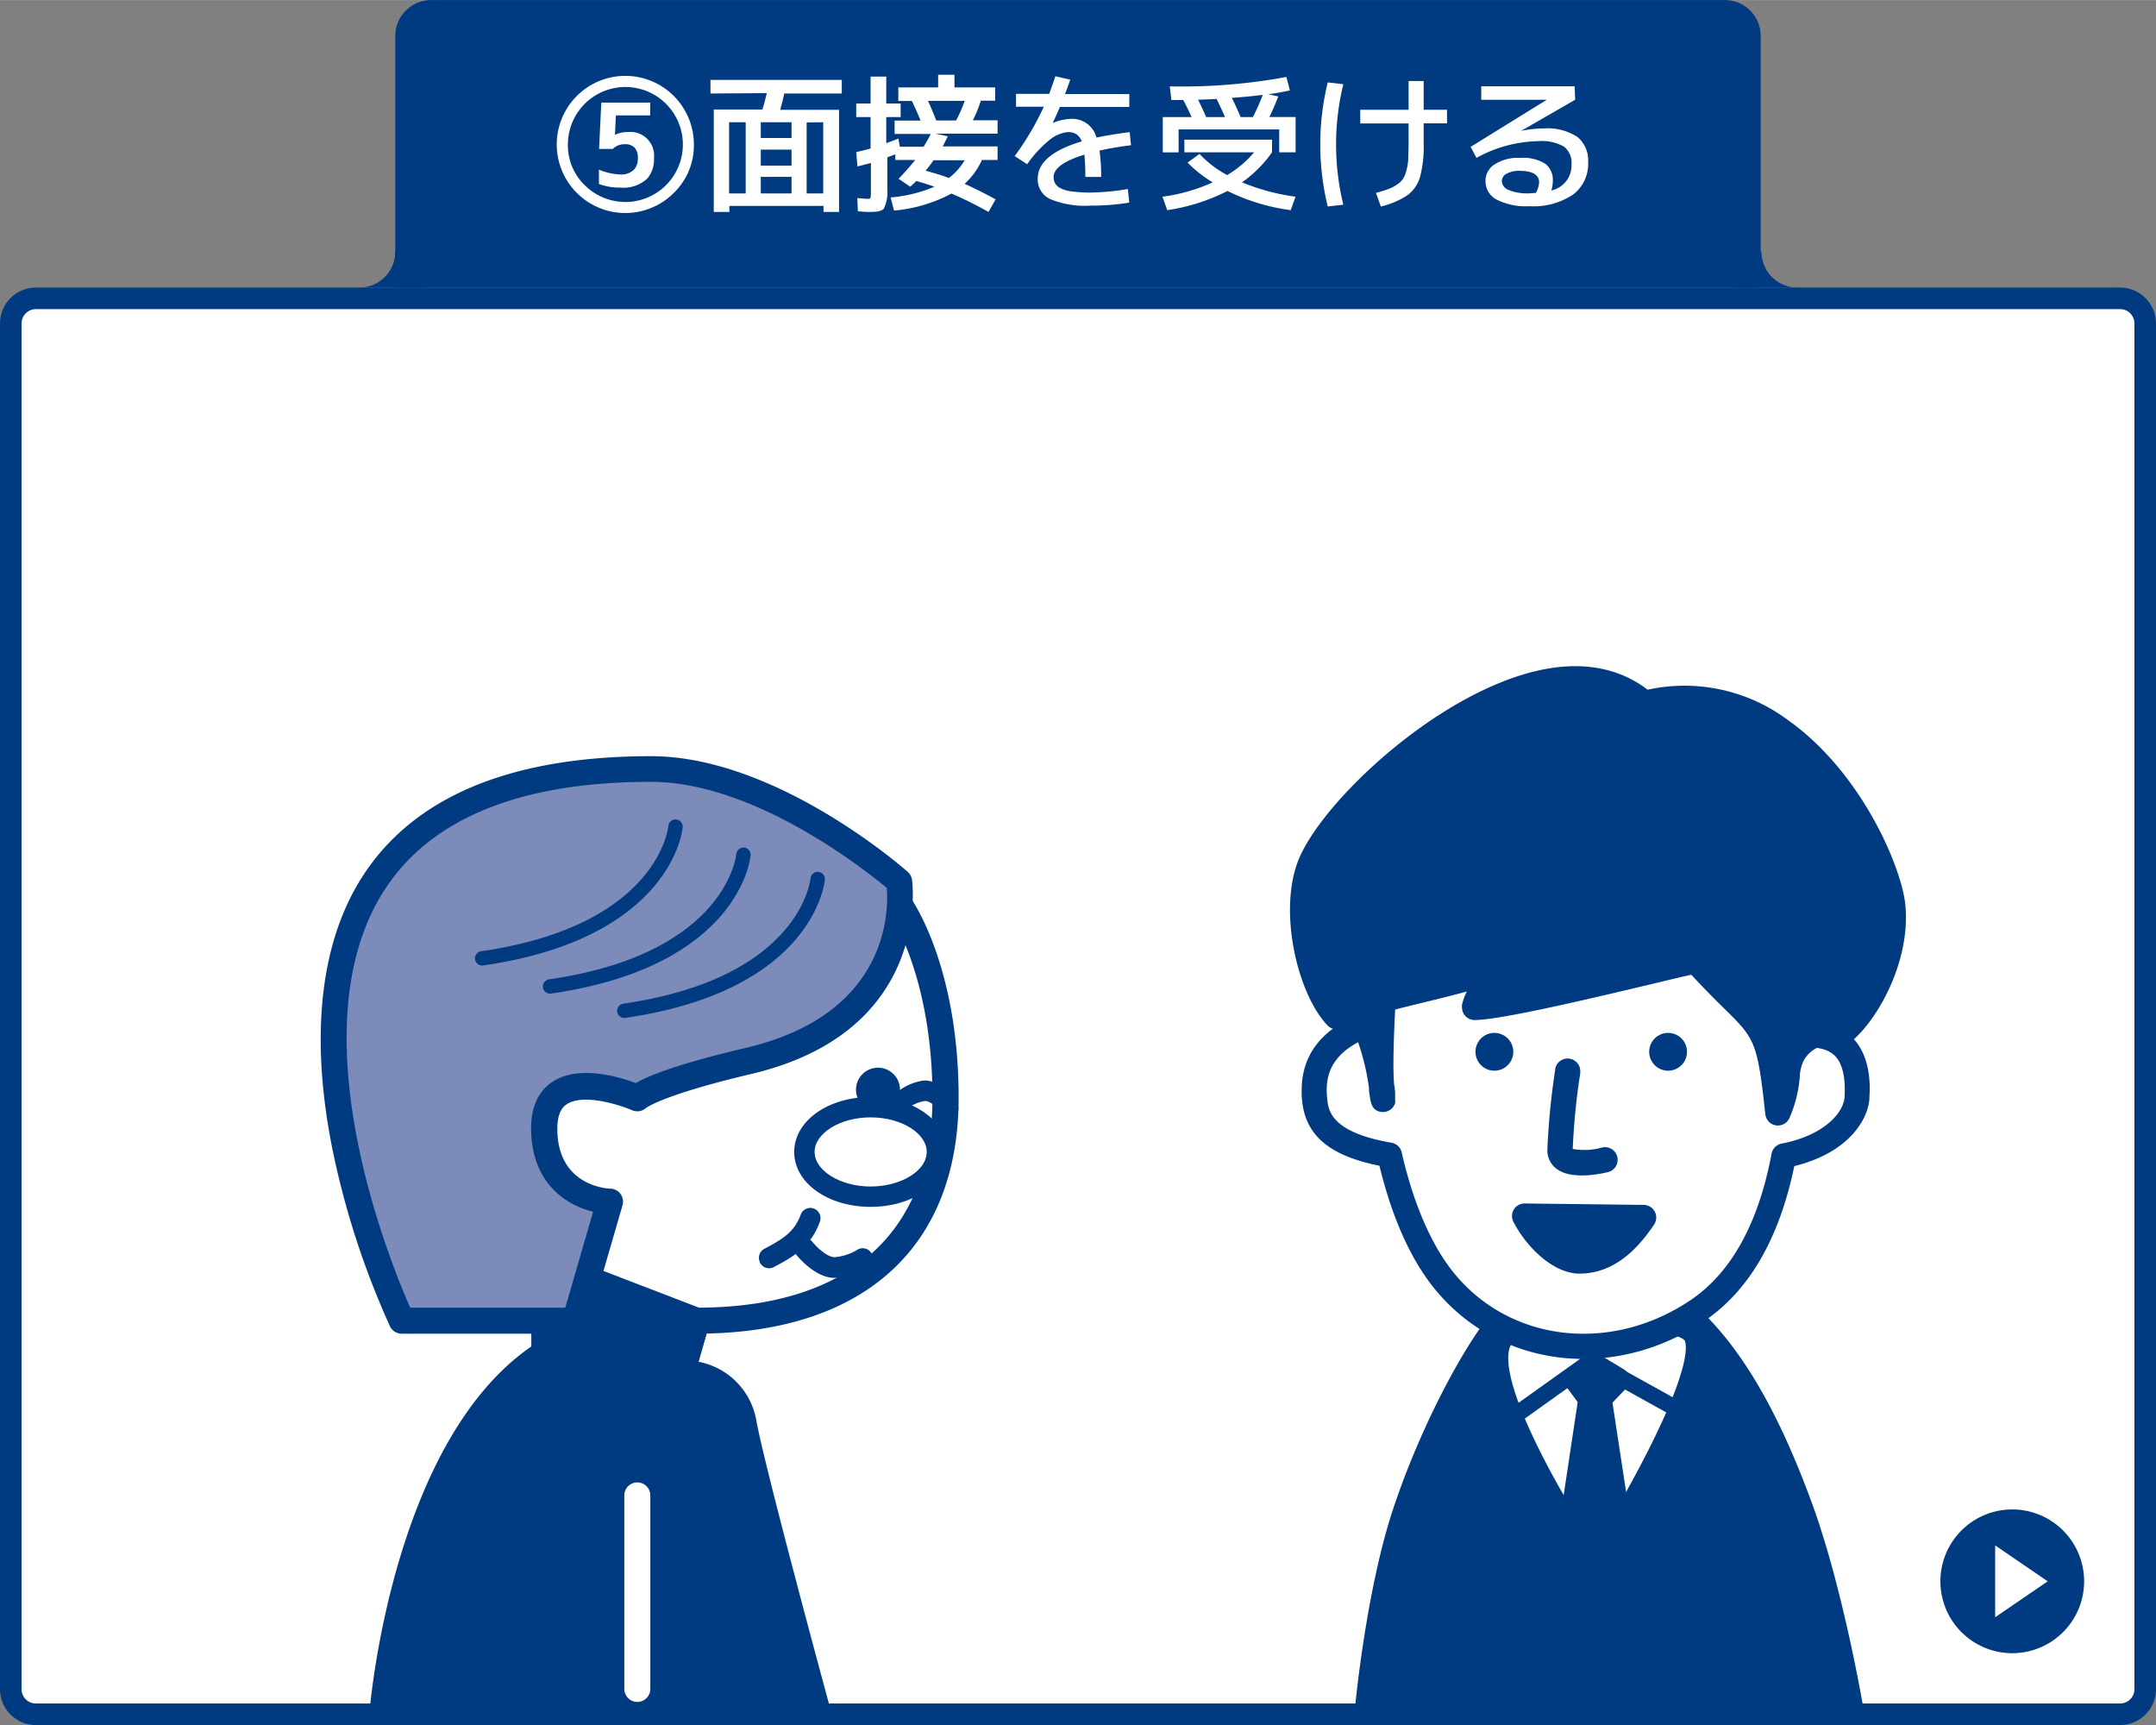 <svg id="レイヤー_1" data-name="レイヤー 1" xmlns="http://www.w3.org/2000/svg" width="105.83mm" height="84.67mm" viewBox="0 0 300 240">
  <rect x="0" y="0" width="300" height="240" fill="#808080" stroke="none"/>
  <defs>
    <style>
      .cls-1, .cls-3 {
        fill: #fff;
      }

      .cls-2, .cls-4 {
        fill: #003b82;
      }

      .cls-3, .cls-4 {
        isolation: isolate;
      }

      .cls-5 {
        fill: #7d8bba;
      }

      .cls-6 {
        fill: none;
        stroke: #003b82;
        stroke-linecap: round;
        stroke-linejoin: round;
        stroke-width: 2px;
      }
    </style>
  </defs>
  <title>jobhunting-img2-5</title>
  <g>
    <rect class="cls-1" x="1.5" y="41.5" width="297" height="197" rx="3.5" ry="3.5"/>
    <path class="cls-2" d="M443,344a2,2,0,0,1,2,2V536a2,2,0,0,1-2,2H153a2,2,0,0,1-2-2V346a2,2,0,0,1,2-2H443m0-3H153a5,5,0,0,0-5,5V536a5,5,0,0,0,5,5H443a5,5,0,0,0,5-5V346a5,5,0,0,0-5-5Z" transform="translate(-148 -301)"/>
  </g>
  <path class="cls-2" d="M393,341H203V306a5,5,0,0,1,5-5H388a5,5,0,0,1,5,5Z" transform="translate(-148 -301)"/>
  <path class="cls-2" d="M207,336H203a5,5,0,0,1-5,5H207Z" transform="translate(-148 -301)"/>
  <path class="cls-2" d="M389.1,336h4a5,5,0,0,0,5,5h-9Z" transform="translate(-148 -301)"/>
  <g>
    <path class="cls-1" d="M241.75,327.84a9.54,9.54,0,1,1,2.8-6.75A9.2,9.2,0,0,1,241.75,327.84Zm-12.4-1.1a8,8,0,1,0-2.33-5.65A7.71,7.71,0,0,0,229.35,326.74Zm6-7.37A3.29,3.29,0,0,1,239,323a4.06,4.06,0,0,1-.93,2.83,4.84,4.84,0,0,1-3.73,1.26,8.25,8.25,0,0,1-3-.5v-2a8.31,8.31,0,0,0,2.89.67,2.53,2.53,0,0,0,2.06-.74,2.31,2.31,0,0,0,.46-1.55,2,2,0,0,0-.42-1.41,1.81,1.81,0,0,0-1.4-.5,2.27,2.27,0,0,0-1.66.65h-1.91l.31-6.45h6.81v1.79H233.7l-.13,2.71h0A3.73,3.73,0,0,1,235.36,319.37Z" transform="translate(-148 -301)"/>
    <path class="cls-1" d="M246.86,314v-1.89h18.27V314h-8c-.17.8-.36,1.55-.57,2.27h8.19v14.21h-2.16v-.84h-13.1v.84h-2.17V316.22h6.77c.18-.55.38-1.31.61-2.27Zm2.59,13.9h2.31V318h-2.31Zm4.41-7.71h4.28V318h-4.28Zm0,3.85h4.28v-2.23h-4.28Zm0,3.86h4.28V325.6h-4.28Zm6.38-9.87v9.87h2.31V318Z" transform="translate(-148 -301)"/>
    <path class="cls-1" d="M272.48,319.62v-1.85h3.62c-.35-.87-.76-1.78-1.22-2.73H273v-1.89h5.54v-1.76h2.27v1.76h5.67V315h-2a17.83,17.83,0,0,1-1.11,2.73h3.44v1.85h-8.65l1.72.38c-.25.53-.49,1-.71,1.4h7.64v1.89h-2.18a10.14,10.14,0,0,1-2.41,3.32q1.9.84,4.32,2.16l-1,1.75a52.37,52.37,0,0,0-5.14-2.56,20.84,20.84,0,0,1-8,2.37l-.47-1.83a19.67,19.67,0,0,0,6.09-1.49c-.6-.22-1.44-.49-2.52-.8-.36.37-.64.63-.84.8l-1.63-1.11a31.68,31.68,0,0,0,2.31-2.61h-2.76v-.79l-.58.22a5.35,5.35,0,0,0-.53.2v4.47A5.37,5.37,0,0,1,271,330q-.35.48-1.89.48c-.25,0-.83,0-1.74-.1l-.08-1.83c.87.07,1.37.11,1.51.11s.29-.05.33-.15a5.22,5.22,0,0,0,.05-1v-3.84l-1.87.48-.17-2c.74-.16,1.42-.32,2-.51v-4.36h-2v-1.89h2v-3.74h2.18v3.74h2v1.89h-2v3.63c.72-.25,1.28-.47,1.68-.65l.21,1.15h3.3a20.24,20.24,0,0,0,1-1.78Zm7.56,6.13a8.52,8.52,0,0,0,2.19-2.46H277.9c-.54.75-.91,1.23-1.11,1.45C278.05,325.08,279.13,325.41,280,325.75Zm1-8a20.06,20.06,0,0,0,1.2-2.73h-5.12c.35.74.73,1.65,1.15,2.73Z" transform="translate(-148 -301)"/>
    <path class="cls-1" d="M294.85,311.6l2.08.48c-.31.85-.55,1.51-.74,2h8.95v1.79h-9.66c-.22.54-.55,1.29-1,2.22l.05,0a6.78,6.78,0,0,1,2.49-.56,3.48,3.48,0,0,1,3.55,2.6c1.37-.29,2.92-.54,4.62-.75l.19,1.82a44.31,44.31,0,0,0-4.39.74,24.74,24.74,0,0,1,.23,3.67h-2.2a29.56,29.56,0,0,0-.13-3.1q-4.28,1.32-4.28,3.1a1.74,1.74,0,0,0,.19.86,1.8,1.8,0,0,0,.71.68,4.57,4.57,0,0,0,1.59.47,19.16,19.16,0,0,0,2.65.16,33.71,33.71,0,0,0,5.19-.49l.19,1.89a32.71,32.71,0,0,1-5.38.42,12.69,12.69,0,0,1-5.62-.91,3,3,0,0,1-1.73-2.87q0-3.31,6.12-5.16a2.07,2.07,0,0,0-.75-1,2.16,2.16,0,0,0-1.17-.29A4.68,4.68,0,0,0,294,320.5a15.6,15.6,0,0,0-3.07,3.34l-1.74-1.13a38.52,38.52,0,0,0,4.05-6.87h-3.86v-1.79H294C294.32,313.16,294.61,312.34,294.85,311.6Z" transform="translate(-148 -301)"/>
    <path class="cls-1" d="M313.25,323.61l1.66-1.2a15,15,0,0,0,3.84,2.94,14.62,14.62,0,0,0,3.76-3.17H312.8v-1.76H325v1.76a17.11,17.11,0,0,1-4.18,4.18,30,30,0,0,0,7.45,2l-.67,1.87a28,28,0,0,1-8.8-2.67,27.06,27.06,0,0,1-8.38,2.67l-.67-1.87a24.68,24.68,0,0,0,7-2A16.66,16.66,0,0,1,313.25,323.61ZM326,319H312v3.19h-2.2v-4.91h4c-.36-.83-.75-1.62-1.16-2.38H311l-.23-1.89A80.11,80.11,0,0,0,327,311.7l.48,1.87c-1,.22-2,.4-3,.53l1.39.31c-.4,1-.81,2-1.24,2.86h3.65v4.91H326Zm-7.54-1.72c-.41-.93-.8-1.77-1.18-2.52-1.11.05-2,.09-2.58.1.36.7.74,1.51,1.13,2.42Zm3.88,0a32.35,32.35,0,0,0,1.37-3.09c-1.45.18-2.88.32-4.31.42.42.83.83,1.71,1.22,2.67Z" transform="translate(-148 -301)"/>
    <path class="cls-1" d="M334.92,312.71a35.27,35.27,0,0,0,0,16.76l-2.17.25a36.33,36.33,0,0,1,0-17.26Zm2.35,3.55H344v-4h2.1v4h3.25v1.89h-3.25V321a16.26,16.26,0,0,1-.51,4.62,4.81,4.81,0,0,1-1.76,2.54,11.24,11.24,0,0,1-3.69,1.56l-.68-1.89c.72-.2,1.29-.37,1.71-.53a5.15,5.15,0,0,0,1.19-.61,2.91,2.91,0,0,0,.84-.78,4,4,0,0,0,.48-1.13,7.33,7.33,0,0,0,.27-1.57c0-.58.05-1.31.05-2.21v-2.83h-6.72Z" transform="translate(-148 -301)"/>
    <path class="cls-1" d="M363.86,327.49a3.56,3.56,0,0,0,2.81-3.67,2.8,2.8,0,0,0-1.05-2.43,6.18,6.18,0,0,0-3.53-.76,18.44,18.44,0,0,0-8.65,2.33l-.8-1.54,10.59-6.55v0h-9.12V313h13l.07,1.87-7.52,4.33,0,0a16.11,16.11,0,0,1,3.15-.34,7.58,7.58,0,0,1,4.67,1.18,4.18,4.18,0,0,1,1.5,3.51,5.33,5.33,0,0,1-2.12,4.53,9.9,9.9,0,0,1-6.07,1.6,9,9,0,0,1-4.57-.93,2.92,2.92,0,0,1-1.52-2.64,2.7,2.7,0,0,1,1.26-2.24,6,6,0,0,1,3.57-.91,5.83,5.83,0,0,1,3.48.81,2.78,2.78,0,0,1,1.06,2.34A4.42,4.42,0,0,1,363.86,327.49Zm-2.15.34a3.32,3.32,0,0,0,.45-1.49c0-1-.89-1.58-2.67-1.58a3.56,3.56,0,0,0-1.86.41,1.16,1.16,0,0,0-.66,1,1.42,1.42,0,0,0,.93,1.25,6.94,6.94,0,0,0,2.93.47Z" transform="translate(-148 -301)"/>
  </g>
  <path class="cls-2" d="M428,511a10,10,0,1,0,10,10A10,10,0,0,0,428,511Zm-2.38,15V516l7.31,5Z" transform="translate(-148 -301)"/>
  <g>
    <g>
      <g>
        <path class="cls-2" d="M343.48,511.41c-3.79,11.43-5.29,27.89-5.29,27.89h67.5s-2.86-16.86-7.18-28.66-9.16-21.06-16.32-27.3c-5.92-5.15-20.75-3.62-23.9-.33C353.69,487.84,347.28,500,343.48,511.41Z" transform="translate(-148 -301)"/>
        <path class="cls-2" d="M405.68,541h-67.5a1.7,1.7,0,0,1-1.25-.55,1.74,1.74,0,0,1-.44-1.3c.06-.69,1.56-16.79,5.38-28.28h0c3.81-11.47,10.34-23.95,15.19-29,3.9-4.09,19.74-5.45,26.24.21s11.83,14.43,16.81,28c4.33,11.81,7.13,28.27,7.25,29a1.66,1.66,0,0,1-.38,1.38A1.69,1.69,0,0,1,405.68,541Zm-65.61-3.4h63.58c-.89-4.78-3.38-17.21-6.74-26.38-4.77-13-9.65-21.21-15.84-26.6-5.48-4.77-19.29-2.81-21.55-.43-4.47,4.69-10.81,16.88-14.42,27.75h0C342.14,520.83,340.59,533,340.07,537.6Zm3.41-26.19h0Z" transform="translate(-148 -301)"/>
      </g>
      <g>
        <path class="cls-1" d="M370,519.21s18.21-28.9,13.5-33c-3.89-3.39-24.8-1.8-26.5.67C352.37,493.63,370,519.21,370,519.21Z" transform="translate(-148 -301)"/>
        <path class="cls-2" d="M370,520.91a1.67,1.67,0,0,1-1.4-.74c-3.07-4.43-18.08-26.92-13-34.26.36-.52,1.32-1.91,8.52-2.82,4.47-.56,16.87-1.32,20.49,1.84,1.84,1.6,3,5.33-4.58,20.09-4,7.72-8.55,15-8.6,15.1a1.69,1.69,0,0,1-1.4.79Zm-11.66-33c-2.42,3.83,4.91,18,11.59,28.15,1.64-2.72,4.5-7.58,7.08-12.62,7.11-13.88,5.39-15.94,5.37-16-1-.9-5.34-1.74-12.33-1.47C363.81,486.27,359.25,487.29,358.38,487.92Zm0,0Z" transform="translate(-148 -301)"/>
      </g>
      <path class="cls-2" d="M358.62,499.18a1.14,1.14,0,0,1-.66-2.06l10.75-7.67a1.15,1.15,0,0,1,1.21-.07l12.33,6.84a1.13,1.13,0,1,1-1.1,2l-11.7-6.49L359.28,499A1.15,1.15,0,0,1,358.62,499.18Z" transform="translate(-148 -301)"/>
      <g>
        <polygon class="cls-2" points="219.2 191.79 221.7 189.96 225.04 191.96 222.54 194.54 226.12 218.04 217.79 217.88 221.29 194.63 219.2 191.79"/>
        <path class="cls-2" d="M374.12,520.74h0l-8.34-.16a1.66,1.66,0,0,1-1.26-.61,1.69,1.69,0,0,1-.39-1.35l3.4-22.55-1.67-2.27a1.73,1.73,0,0,1-.31-1.27,1.7,1.7,0,0,1,.68-1.11l2.5-1.83a1.69,1.69,0,0,1,1.88-.09l3.33,2a1.71,1.71,0,0,1,.35,2.64l-1.92,2,3.46,22.67a1.67,1.67,0,0,1-.4,1.37A1.69,1.69,0,0,1,374.12,520.74Zm-6.36-3.53,4.37.09-2.21-14.49Zm1.82-24.05.39.52.35-.37-.52-.31Z" transform="translate(-148 -301)"/>
      </g>
    </g>
    <g>
      <path class="cls-3" d="M396.64,431.2c.46,4.48.74,9.11.82,13.7,2.29.09,9.53-1.21,8.88,8.88-.16,2.42-2.72,6.59-10.18,8-1.72,9.15-5.34,17-11.94,21.46-11.5,7.83-27.14,6.53-35.69-4.6-3.35-4.36-5.71-10.4-7.21-17-8.54-1.47-10.09-4.65-10.41-7.71s.06-8.24,8.55-10.91a56.53,56.53,0,0,1,3-18c5.08-13.7,12.25-16.49,28.61-16.51C389,408.52,394.9,414.45,396.64,431.2Z" transform="translate(-148 -301)"/>
      <path class="cls-2" d="M371.06,406.79c-16.07,0-24.7,2.67-30.26,17.66a57.06,57.06,0,0,0-3,17.4c-5.74,2.13-8.68,5.76-8.68,10.86,0,.47,0,1,.07,1.47.49,4.82,3.85,7.62,10.75,9,1.68,6.87,4.09,12.46,7.22,16.54,8.89,11.57,25.26,13.71,38.08,5,6.18-4.21,10.35-11.45,12.43-21.49,7.81-1.92,10.28-6.7,10.45-9.35,0-.45.05-.89.05-1.31,0-3.11-.78-5.49-2.31-7.1-2-2.09-4.78-2.34-6.68-2.35-.11-4.07-.35-8.14-.76-12.11h0C396.5,412.87,389.6,406.76,371.06,406.79Zm-21.14,70.82c-2.95-3.84-5.33-9.48-6.88-16.29a1.75,1.75,0,0,0-1.42-1.34c-8.48-1.46-8.79-4.52-8.95-6.16-.31-3,.24-6.82,7.32-9.05a1.76,1.76,0,0,0,1.23-1.64,54.53,54.53,0,0,1,2.88-17.46c4.83-13,11.26-15.34,27-15.36,16.57,0,22.13,4.9,23.82,21.07h0c.46,4.44.73,9,.81,13.55a1.71,1.71,0,0,0,1.7,1.73h.94c1.46,0,3.67-.07,5,1.27,1,1.08,1.47,3,1.29,5.74-.12,1.93-2.55,5.23-8.76,6.43a1.77,1.77,0,0,0-1.39,1.4c-1.82,9.67-5.59,16.51-11.2,20.33C372,489.49,357.66,487.67,349.92,477.61Z" transform="translate(-148 -301)"/>
    </g>
    <path class="cls-2" d="M364.41,449.76a100.27,100.27,0,0,0-1.1,11.22,3.16,3.16,0,0,0,1.22,2.58c2,1.62,6.07.79,7.25.5a1.76,1.76,0,0,0-.83-3.42,9,9,0,0,1-4.11.2,94.84,94.84,0,0,1,1.05-10.57,2.46,2.46,0,0,0,0-.26,1.76,1.76,0,0,0-3.5-.25Z" transform="translate(-148 -301)"/>
    <path class="cls-2" d="M358.57,447.36A2.63,2.63,0,1,1,356,444.7,2.63,2.63,0,0,1,358.57,447.36Z" transform="translate(-148 -301)"/>
    <path class="cls-2" d="M382.74,447.36a2.63,2.63,0,1,1-2.6-2.66A2.63,2.63,0,0,1,382.74,447.36Z" transform="translate(-148 -301)"/>
    <g>
      <path class="cls-4" d="M376.77,398.78c-13.86-12.12-42,11.6-46.42,22.46-2.52,6.22-.26,17.06,3.62,21.2,4-2.56,18.36-4.6,22.5-7,6.7-3.85-2.32.71-3.37,5.69,5.11-.08,28.22-6,30.77-6.47,9.31,10.29,9.92,7.12,11.44,21.16,1.84-4.47.85-5.69,2-8,.78-1.6,3.49-4.27,5.82-2.46,3.52-1.64,9-10.39,8.17-18.44C410.5,419.51,398.1,393.57,376.77,398.78Z" transform="translate(-148 -301)"/>
      <path class="cls-2" d="M361.7,394.36c-14.12,3.37-29.74,18.23-33,26.22-2.87,7.08-.22,18.6,4,23.06a1.75,1.75,0,0,0,2.23.28c1.82-1.17,6.79-2.39,11.18-3.46,2.11-.51,4.14-1,6-1.53a8.08,8.08,0,0,0-.68,1.86,2.19,2.19,0,0,0,0,.36,1.76,1.76,0,0,0,1.78,1.76c3.54-.05,14.22-2.53,24.85-5.06,2.18-.52,4.13-1,5.28-1.24,1.85,2,3.35,3.49,4.56,4.68,4.29,4.22,4.64,4.57,5.74,14.74a1.76,1.76,0,0,0,3.37.48,17.62,17.62,0,0,0,1.42-5.68,5.79,5.79,0,0,1,.52-2.23,4.28,4.28,0,0,1,2.29-2,.94.94,0,0,1,.87.2,1.74,1.74,0,0,0,1.82.21c4.24-2,10.1-11.55,9.18-20.23-.54-5.15-6.08-18.4-16.4-25.66a24.05,24.05,0,0,0-19.45-4.17C373.16,393.81,367.85,392.89,361.7,394.36ZM331,427.61a15.48,15.48,0,0,1,1-5.71c3-7.36,17.85-21.09,30.54-24.12,5.44-1.29,9.85-.52,13.09,2.32a1.74,1.74,0,0,0,1.58.38A20.73,20.73,0,0,1,394.61,404c8.85,6.23,14.42,18.38,14.92,23.15a12.4,12.4,0,0,1,.08,1.49c0,6.29-3.91,12.8-6.59,14.74a4.35,4.35,0,0,0-2.65-.21,7.63,7.63,0,0,0-4.63,3.88c-.92-3.58-2.32-5.14-5.45-8.22-1.34-1.31-3-3-5.11-5.29a1.77,1.77,0,0,0-1.6-.55c-.78.13-3,.66-6.42,1.47-5.81,1.39-15.59,3.71-21,4.59a19.67,19.67,0,0,1,3.64-3.44,1.9,1.9,0,0,0,.88-1.54,1.86,1.86,0,0,0-.3-1c-.28-.42-1.1-1.29-2.7-.33l-2.09,1.22c-1.77,1-6.12,2.09-10.32,3.11a69.33,69.33,0,0,0-10.79,3.21C332.46,437.35,331,432.24,331,427.61Z" transform="translate(-148 -301)"/>
    </g>
    <g>
      <path class="cls-4" d="M336.14,443.69c3.1-3.62,4.84,14.74,4.13,9.23-.5-3.86.13-17,1.43-25,.35-2.17-5.83,4.31-5.83,9.74A32.45,32.45,0,0,0,336.14,443.69Z" transform="translate(-148 -301)"/>
      <path class="cls-2" d="M340.44,426c-1.88.95-6.32,6.49-6.32,11.65l0,.87a29.54,29.54,0,0,0,.3,5.44,1.75,1.75,0,0,0,1.25,1.38,1.64,1.64,0,0,0,1.05-.05,32.3,32.3,0,0,1,1.77,7.08c0,.25,0,.56.06.76.16,1.26.31,2.46,1.75,2.57a1.75,1.75,0,0,0,1.83-1.25,1.51,1.51,0,0,0,0-.38c0-.13,0-.37,0-.56,0,0,0,0,0,.05s0-.16,0-.28q0-.62-.15-1.44c-.05-.78-.09-1.71-.09-2.87a156.33,156.33,0,0,1,1.57-20.78,2.32,2.32,0,0,0,0-.44,2,2,0,0,0-.81-1.66A2.06,2.06,0,0,0,340.44,426Zm-2.83,13.79c0-.43,0-.82,0-1.2v-.94a10.79,10.79,0,0,1,1.68-5.1c-.34,3.1-.59,6.44-.76,9.57a2.6,2.6,0,0,0-.39-.36,3.74,3.74,0,0,0-.48-.12C337.63,441,337.61,440.37,337.61,439.8Z" transform="translate(-148 -301)"/>
    </g>
    <g>
      <path class="cls-4" d="M360.15,470.18c1.61,3.13,4.83,6.25,7.62,6.25,3.07,0,6-1.67,8.93-6Z" transform="translate(-148 -301)"/>
      <path class="cls-2" d="M358.65,469.26a1.75,1.75,0,0,0-.06,1.73c1.84,3.58,5.59,7.2,9.18,7.2,3.92,0,7.32-2.23,10.39-6.82a1.76,1.76,0,0,0-1.43-2.74l-16.56-.2A1.75,1.75,0,0,0,358.65,469.26Zm4.92,2.73,9.51.12c-2.19,2.23-4,2.56-5.31,2.56S365,473.55,363.57,472Z" transform="translate(-148 -301)"/>
    </g>
  </g>
  <g>
    <g>
      <path class="cls-1" d="M273.19,426.94s6.36,8.88,6.36,26.77-10.22,31-34.61,31l-2.1,7.24-19.1-2.68V472.77l-8-19.06,21-24.29Z" transform="translate(-148 -301)"/>
      <path class="cls-2" d="M242.84,493.79a1.1,1.1,0,0,1-.25,0l-19.1-2.68a1.8,1.8,0,0,1-1.56-1.79V473.14l-7.88-18.73a1.81,1.81,0,0,1,.29-1.89l21-24.29a1.84,1.84,0,0,1,1.25-.62l36.51-2.48a1.76,1.76,0,0,1,1.59.75c.28.39,6.7,9.57,6.7,27.83,0,20.45-12.75,32.36-35.06,32.82l-1.72,6A1.8,1.8,0,0,1,242.84,493.79Zm-17.29-6.06,16,2.24,1.66-5.74a1.8,1.8,0,0,1,1.74-1.3c21.15,0,32.8-10.38,32.8-29.22,0-14-4.06-22.35-5.51-24.89l-34.67,2.35L217.82,454l7.59,18a1.86,1.86,0,0,1,.14.7Z" transform="translate(-148 -301)"/>
    </g>
    <path class="cls-2" d="M273.23,452.6a3.06,3.06,0,1,1-3.06-3.06A3.06,3.06,0,0,1,273.23,452.6Z" transform="translate(-148 -301)"/>
    <g>
      <path class="cls-2" d="M229.75,478.91l15.19,5.83-2.1,7.24s7.35,0,8.62,7,10.32,40.23,10.32,40.23H201.23s3.17-37.55,22.51-49.89A28.71,28.71,0,0,0,229.75,478.91Z" transform="translate(-148 -301)"/>
      <path class="cls-2" d="M261.78,541H201.23a1.77,1.77,0,0,1-1.33-.59,1.74,1.74,0,0,1-.47-1.37c.13-1.57,3.45-38.35,23.14-51.14a27.22,27.22,0,0,0,5.44-9.5,1.8,1.8,0,0,1,2.38-1.19l15.19,5.84a1.81,1.81,0,0,1,1.1,2.19l-1.51,5.21a10.06,10.06,0,0,1,8.07,8.18c1.24,6.82,10.2,39.75,10.29,40.08a1.82,1.82,0,0,1-.31,1.58A1.8,1.8,0,0,1,261.78,541Zm-58.53-3.62h56.17c-2.08-7.69-8.65-32.12-9.74-38.1-1-5.37-6.61-5.49-6.84-5.49a1.77,1.77,0,0,1-1.44-.73,1.82,1.82,0,0,1-.3-1.58l1.63-5.65-11.9-4.57a29.79,29.79,0,0,1-5.78,9.28,1.58,1.58,0,0,1-.34.29C208.81,501,204.22,529.61,203.25,537.38Zm20.49-48.08h0Z" transform="translate(-148 -301)"/>
    </g>
    <path class="cls-1" d="M236.68,537.78a1.81,1.81,0,0,1-1.81-1.81V509.05a1.81,1.81,0,0,1,3.62,0V536A1.81,1.81,0,0,1,236.68,537.78Z" transform="translate(-148 -301)"/>
    <g>
      <path class="cls-5" d="M238.59,408c16.82,0,34.53,15.65,34.53,15.65s3,19.3-20.87,24.92c-13.66,3.22-15.57,5.18-15.57,5.18s-12.94-5.68-12.94,4.23,9.14,10.15,9.14,10.15l-4.83,16.65H203.91S167,408,238.59,408Z" transform="translate(-148 -301)"/>
      <path class="cls-2" d="M228.05,486.55H203.91a1.81,1.81,0,0,1-1.63-1,115.8,115.8,0,0,1-7.5-22.24c-3.78-16.61-2.57-30.49,3.49-40.11,7.1-11.3,20.67-17,40.32-17,17.31,0,35,15.45,35.72,16.1a1.86,1.86,0,0,1,.6,1.08c0,.21,2.93,21-22.24,27-12,2.83-14.55,4.6-14.77,4.76a1.82,1.82,0,0,1-1.94.32c-1.62-.71-6.75-2.37-9.07-.85-.34.22-1.34.88-1.34,3.42,0,8.05,7.08,8.33,7.38,8.34a1.81,1.81,0,0,1,1.69,2.32l-4.83,16.64A1.81,1.81,0,0,1,228.05,486.55Zm-23-3.62h21.61l3.87-13.35c-3.81-.92-8.63-4.05-8.63-11.64,0-3.72,1.62-5.56,3-6.45,3.63-2.38,9.29-.67,11.57.19,1.71-1,5.78-2.66,15.36-4.91,19.83-4.67,19.82-19,19.56-22.24-3-2.5-18.43-14.76-32.81-14.76-18.32,0-30.86,5.16-37.26,15.33C189.11,444.52,202.36,476.78,205.08,482.93Z" transform="translate(-148 -301)"/>
    </g>
    <path class="cls-2" d="M269.15,468.9c-6,0-10.64-3.35-10.64-7.64s4.67-7.64,10.64-7.64,10.63,3.36,10.63,7.64S275.11,468.9,269.15,468.9Zm0-12.45c-4.23,0-7.8,2.2-7.8,4.81s3.57,4.81,7.8,4.81,7.8-2.2,7.8-4.81S273.38,456.45,269.15,456.45Z" transform="translate(-148 -301)"/>
    <path class="cls-2" d="M280.19,456.68a1.1,1.1,0,0,1-.9-.5c-.61-.86-1.86-2.1-2.63-2a5.54,5.54,0,0,0-2.53,1.14,1.06,1.06,0,0,1-1.64-.33,1.61,1.61,0,0,1,.27-2,7.69,7.69,0,0,1,3.67-1.65c2.26-.27,4.41,2.66,4.65,3a1.64,1.64,0,0,1-.13,2A1.08,1.08,0,0,1,280.19,456.68Z" transform="translate(-148 -301)"/>
    <path class="cls-2" d="M260,473.26a1.46,1.46,0,0,1,1.06.53c.72.89,2.18,2.17,3.11,2.11a7.23,7.23,0,0,0,3.08-1,1.42,1.42,0,0,1,1.58,2.36,10.27,10.27,0,0,1-4.47,1.51c-2.72.2-5.23-2.81-5.51-3.15a1.41,1.41,0,0,1,.22-2A1.44,1.44,0,0,1,260,473.26Z" transform="translate(-148 -301)"/>
    <path class="cls-6" d="M261.78,423.29s-1.21,14.6-26.91,18.33" transform="translate(-148 -301)"/>
    <path class="cls-6" d="M251.45,419.91s-1.21,14.6-26.91,18.33" transform="translate(-148 -301)"/>
    <path class="cls-6" d="M242,416s-1.21,14.6-26.91,18.33" transform="translate(-148 -301)"/>
    <path class="cls-2" d="M253.68,476.45a1.4,1.4,0,0,1,.68-1.71c2.57-1.36,4.19-2.35,5.06-4.77a1.41,1.41,0,1,1,2.66,1c-1.2,3.36-3.51,4.79-6.4,6.31a1.42,1.42,0,0,1-1.92-.59A1.67,1.67,0,0,1,253.68,476.45Z" transform="translate(-148 -301)"/>
  </g>
</svg>
